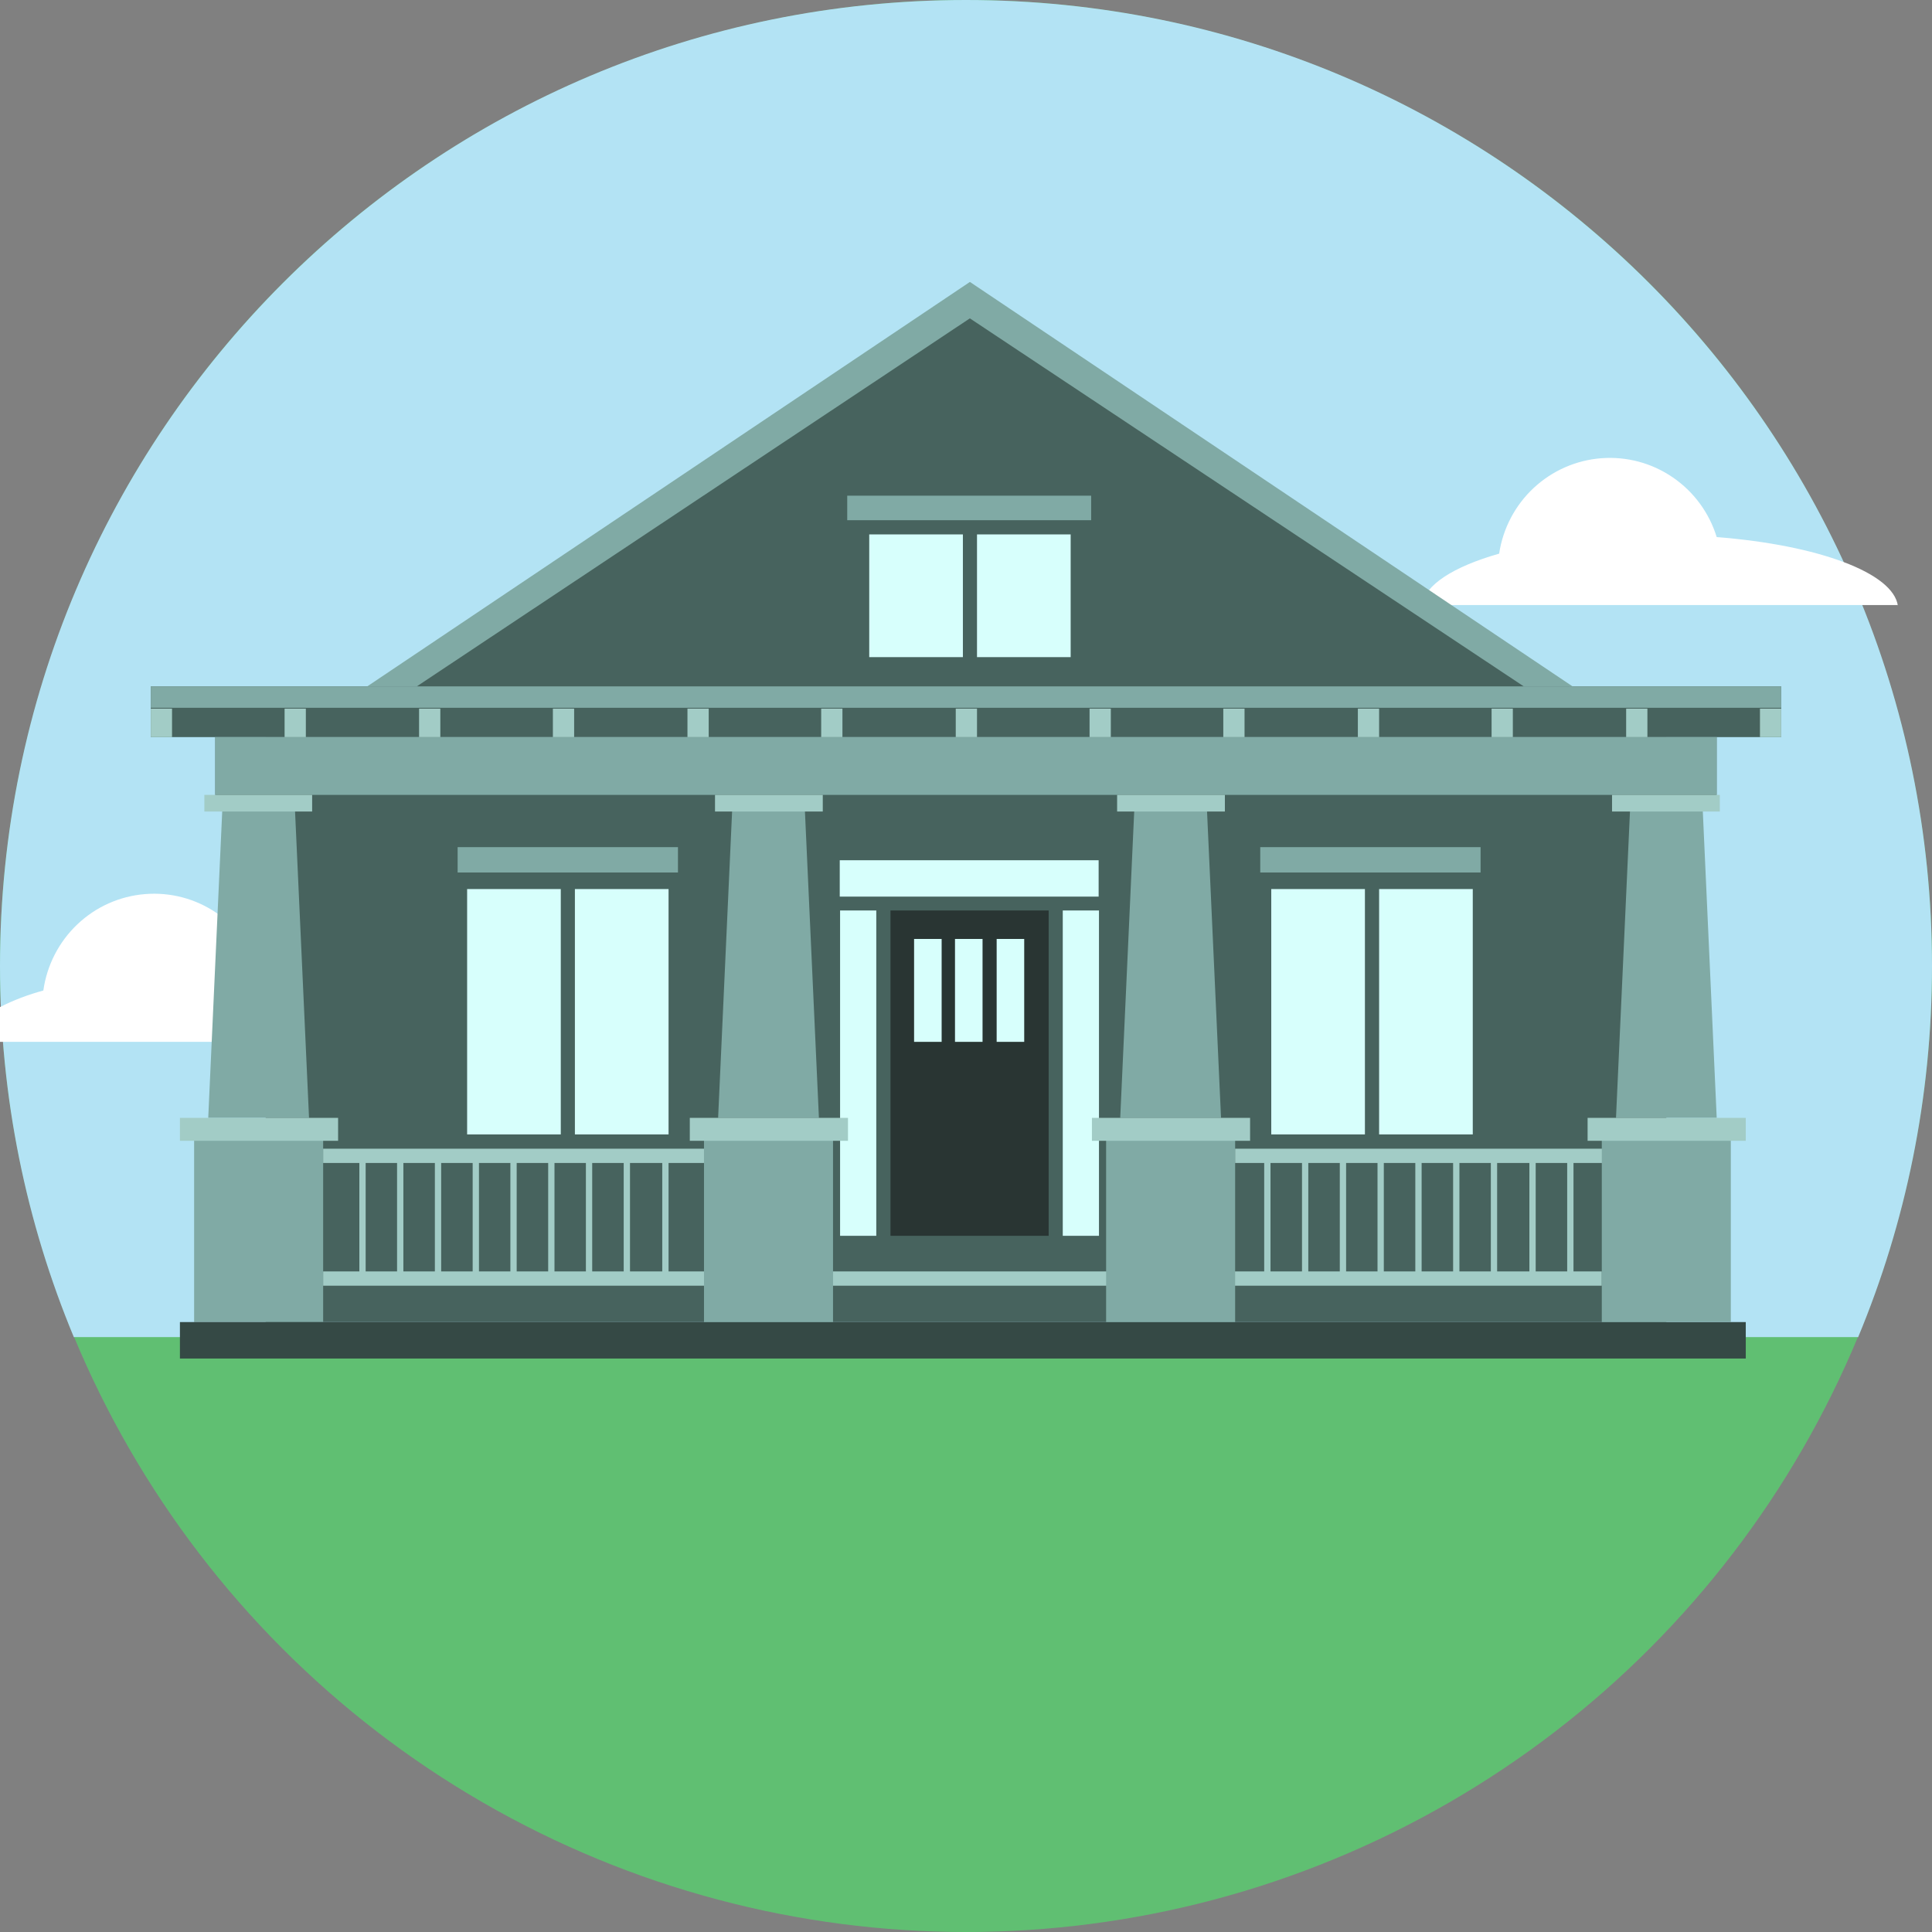 <?xml version="1.0" encoding="UTF-8"?>
<svg id="Layer_1" data-name="Layer 1" xmlns="http://www.w3.org/2000/svg" viewBox="0 0 230 230">
  <rect x="0" y="0" width="230" height="230" fill="#808080" stroke="none"/>
  <defs>
    <style>
      .cls-1, .cls-2 {
        fill: #47635e;
      }

      .cls-3 {
        fill: #293533;
      }

      .cls-4, .cls-5 {
        fill: #80aaa5;
      }

      .cls-2, .cls-5 {
        fill-rule: evenodd;
      }

      .cls-6 {
        fill: #fff;
      }

      .cls-7 {
        fill: #60bf72;
      }

      .cls-8 {
        fill: #b3e3f4;
      }

      .cls-9 {
        fill: #354945;
      }

      .cls-10 {
        fill: #a2ccc6;
      }

      .cls-11 {
        fill: #d7fffc;
      }
    </style>
  </defs>
  <circle class="cls-7" cx="115" cy="115" r="115"/>
  <path class="cls-8" d="M115,0c63.51,0,115,51.49,115,115,0,15.65-3.13,30.58-8.79,44.18H8.79C3.13,145.58,0,130.65,0,115,0,51.49,51.49,0,115,0Z"/>
  <path class="cls-6" d="M0,124.03h52.72c-.52-3.94-9.59-7.26-21.67-8.2-.89-2.91-2.74-5.43-5.25-7.13-2.5-1.71-5.51-2.51-8.53-2.26-3.02.24-5.86,1.51-8.06,3.6-2.2,2.09-3.63,4.87-4.05,7.88-1.78.48-3.51,1.13-5.16,1.97v4.15Z"/>
  <path class="cls-6" d="M225.94,72.14c-.52-3.94-9.49-7.26-21.57-8.2-.89-2.9-2.74-5.41-5.23-7.11-2.49-1.71-5.49-2.51-8.5-2.28-3.01.23-5.85,1.48-8.06,3.54-2.21,2.06-3.66,4.82-4.11,7.82-5.47,1.56-8.87,3.74-9.18,6.12h56.64v.11Z"/>
  <path class="cls-1" d="M212.05,81.72H17.95v6.03h194.1v-6.03Z"/>
  <path class="cls-2" d="M115.47,34.03l-71.38,47.69h142.67l-71.29-47.69Z"/>
  <path class="cls-1" d="M198.37,87.75H31.63v69.64h166.74v-69.64Z"/>
  <path class="cls-3" d="M124.84,108.39h-18.83v38.73h18.83v-38.73Z"/>
  <path class="cls-1" d="M204.37,87.75H25.63v7.73h178.73v-7.73Z"/>
  <path class="cls-4" d="M38.47,134.87h-15.36v22.52h15.36v-22.52Z"/>
  <path class="cls-5" d="M36.78,133.08h-11.99l1.69-37.04h8.62l1.69,37.04Z"/>
  <path class="cls-5" d="M97.48,133.08h-11.99l1.69-37.04h8.62l1.69,37.04Z"/>
  <path class="cls-5" d="M145.35,133.08h-11.99l1.69-37.04h8.62l1.69,37.04Z"/>
  <path class="cls-5" d="M204.37,133.08h-11.99l1.69-37.04h8.62l1.68,37.04Z"/>
  <path class="cls-4" d="M204.37,87.75H25.63v6.88h178.73v-6.88Z"/>
  <path class="cls-10" d="M20.48,84.36h-2.53v3.39h2.53v-3.39Z"/>
  <path class="cls-10" d="M36.41,84.36h-2.53v3.39h2.53v-3.39Z"/>
  <path class="cls-10" d="M52.42,84.36h-2.53v3.39h2.53v-3.39Z"/>
  <path class="cls-10" d="M68.35,84.36h-2.53v3.39h2.53v-3.39Z"/>
  <path class="cls-10" d="M84.37,84.36h-2.53v3.39h2.53v-3.39Z"/>
  <path class="cls-10" d="M100.29,84.36h-2.53v3.39h2.53v-3.39Z"/>
  <path class="cls-10" d="M116.31,84.36h-2.53v3.39h2.53v-3.39Z"/>
  <path class="cls-10" d="M132.24,84.36h-2.53v3.39h2.53v-3.39Z"/>
  <path class="cls-10" d="M148.16,84.36h-2.53v3.39h2.53v-3.39Z"/>
  <path class="cls-10" d="M164.18,84.36h-2.53v3.39h2.53v-3.39Z"/>
  <path class="cls-10" d="M180.1,84.36h-2.53v3.39h2.53v-3.39Z"/>
  <path class="cls-10" d="M196.12,84.36h-2.53v3.39h2.53v-3.39Z"/>
  <path class="cls-10" d="M212.05,84.36h-2.53v3.39h2.53v-3.39Z"/>
  <path class="cls-10" d="M190.69,151.36H38.47v1.7h152.22v-1.7Z"/>
  <path class="cls-10" d="M43.53,137.6h-.75v14.7h.75v-14.7Z"/>
  <path class="cls-10" d="M48.02,137.6h-.75v14.7h.75v-14.7Z"/>
  <path class="cls-10" d="M52.52,137.6h-.75v14.7h.75v-14.7Z"/>
  <path class="cls-10" d="M57.02,137.6h-.75v14.7h.75v-14.7Z"/>
  <path class="cls-10" d="M61.51,137.6h-.75v14.7h.75v-14.7Z"/>
  <path class="cls-10" d="M66.01,137.6h-.75v14.7h.75v-14.7Z"/>
  <path class="cls-10" d="M70.5,137.6h-.75v14.7h.75v-14.7Z"/>
  <path class="cls-10" d="M75,137.6h-.75v14.7h.75v-14.7Z"/>
  <path class="cls-10" d="M79.59,137.6h-.75v14.7h.75v-14.7Z"/>
  <path class="cls-10" d="M151.25,137.6h-.75v14.7h.75v-14.7Z"/>
  <path class="cls-10" d="M155.75,137.6h-.75v14.7h.75v-14.7Z"/>
  <path class="cls-10" d="M160.25,137.6h-.75v14.7h.75v-14.7Z"/>
  <path class="cls-10" d="M164.74,137.6h-.75v14.7h.75v-14.7Z"/>
  <path class="cls-10" d="M169.24,137.6h-.75v14.7h.75v-14.7Z"/>
  <path class="cls-10" d="M173.74,137.6h-.75v14.7h.75v-14.7Z"/>
  <path class="cls-10" d="M178.23,137.6h-.75v14.7h.75v-14.7Z"/>
  <path class="cls-10" d="M182.82,137.6h-.75v14.7h.75v-14.7Z"/>
  <path class="cls-10" d="M187.32,137.6h-.75v14.7h.75v-14.7Z"/>
  <path class="cls-9" d="M207.83,157.39H21.42v4.34h186.41v-4.34Z"/>
  <path class="cls-5" d="M115.47,33.56l-71.76,48.16h5.9l65.85-43.82,65.95,43.82h5.81l-71.76-48.16Z"/>
  <path class="cls-4" d="M129.9,59.01h-29.04v2.92h29.04v-2.92Z"/>
  <path class="cls-4" d="M212.05,81.72H17.95v2.54h194.1v-2.54Z"/>
  <path class="cls-4" d="M80.71,100.85h-26.23v3.02h26.23v-3.02Z"/>
  <path class="cls-4" d="M176.26,100.85h-26.23v3.02h26.23v-3.02Z"/>
  <path class="cls-10" d="M37.16,94.63h-12.83v1.98h12.83v-1.98Z"/>
  <path class="cls-10" d="M97.95,94.63h-12.83v1.98h12.83v-1.98Z"/>
  <path class="cls-10" d="M145.82,94.63h-12.83v1.98h12.83v-1.98Z"/>
  <path class="cls-10" d="M204.74,94.63h-12.83v1.98h12.83v-1.98Z"/>
  <path class="cls-4" d="M99.17,134.87h-15.36v22.52h15.36v-22.52Z"/>
  <path class="cls-4" d="M147.04,134.87h-15.36v22.52h15.36v-22.52Z"/>
  <path class="cls-10" d="M83.81,136.75h-45.34v1.7h45.34v-1.7Z"/>
  <path class="cls-10" d="M192.38,136.75h-45.34v1.7h45.34v-1.7Z"/>
  <path class="cls-10" d="M40.25,133.08h-18.83v2.73h18.83v-2.73Z"/>
  <path class="cls-11" d="M66.76,105.84h-11.15v29.21h11.15v-29.21Z"/>
  <path class="cls-11" d="M79.59,105.84h-11.15v29.21h11.15v-29.21Z"/>
  <path class="cls-11" d="M104.32,108.39h-4.31v38.73h4.31v-38.73Z"/>
  <path class="cls-11" d="M130.83,108.39h-4.31v38.73h4.31v-38.73Z"/>
  <path class="cls-11" d="M162.49,105.84h-11.15v29.21h11.15v-29.21Z"/>
  <path class="cls-11" d="M175.33,105.84h-11.15v29.21h11.15v-29.21Z"/>
  <path class="cls-11" d="M114.63,63.62h-11.15v14.61h11.15v-14.61Z"/>
  <path class="cls-11" d="M127.46,63.62h-11.15v14.61h11.15v-14.61Z"/>
  <path class="cls-11" d="M130.79,106.74v-4.33h-30.82v4.33h30.82Z"/>
  <path class="cls-11" d="M112.1,111.78h-3.28v12.25h3.28v-12.25Z"/>
  <path class="cls-11" d="M116.97,111.78h-3.28v12.25h3.28v-12.25Z"/>
  <path class="cls-11" d="M121.93,111.78h-3.28v12.25h3.28v-12.25Z"/>
  <path class="cls-4" d="M206.05,134.87h-15.36v22.52h15.36v-22.52Z"/>
  <path class="cls-10" d="M207.83,133.08h-18.83v2.73h18.83v-2.73Z"/>
  <path class="cls-10" d="M100.95,133.08h-18.83v2.73h18.83v-2.73Z"/>
  <path class="cls-10" d="M148.82,133.08h-18.83v2.73h18.83v-2.73Z"/>
</svg>